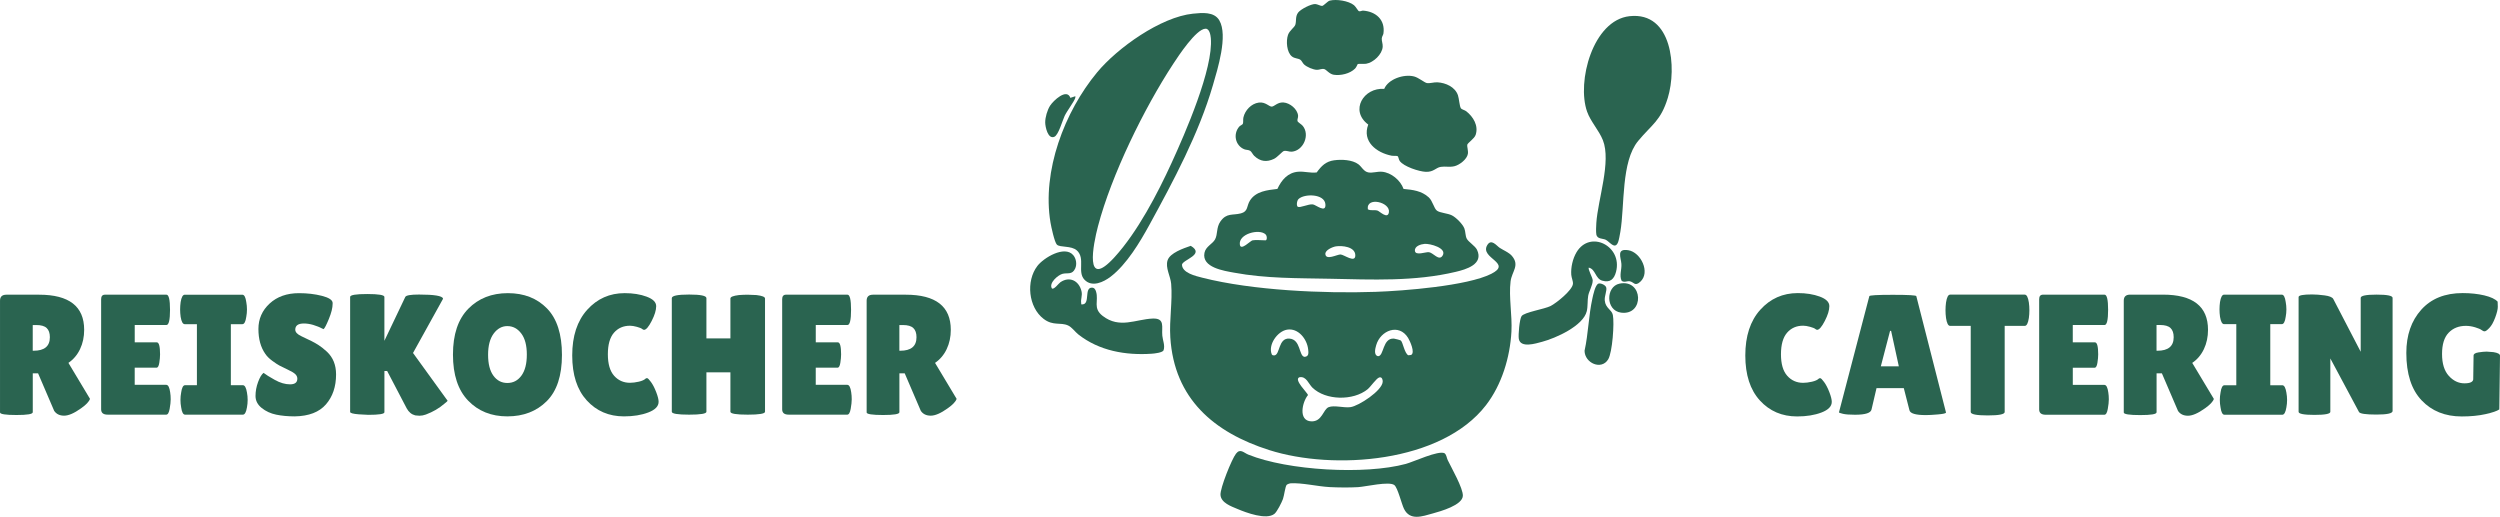 <svg xmlns="http://www.w3.org/2000/svg" id="Ebene_2" data-name="Ebene 2" viewBox="0 0 1307.45 270.27"><defs><style>      .cls-1 {        fill: #2a6450;      }    </style></defs><g id="Ebene_1-2" data-name="Ebene 1"><g><path class="cls-1" d="M777.14,211.9c-23.27,30.16-79.67,34.22-113.4,23.47-28.88-9.21-49.67-26.86-51.69-58.93-.58-9.19,1.22-18.91.45-27.99-.34-4.01-3.15-8.44-1.87-12.33s8.34-6.26,12.11-7.56c7.68,4.56-4.22,7.21-4.59,9.87.13,4.32,7.13,5.91,10.67,6.81,26.21,6.67,63.5,8.32,90.58,7.39,14.57-.5,48.05-3.1,60.53-9.43,11.23-5.69-6.04-8.11-2.2-14.88,2.15-3.79,4.89.18,6.61,1.31,1.97,1.29,4.79,2.38,6.33,4.17,4.29,5-.01,8.12-.67,13.35-1.01,8.07.91,17.78.45,26.25-.74,13.5-5.04,27.77-13.31,38.5ZM673.14,172.4c-5.13.83-10.16,8.08-7.98,13.02.34.42.79.5,1.3.45,3.07-.31,1.96-9.22,7.88-8.79,6.08.43,4.85,9.27,7.94,9.55,2.33-.17,2.06-2.15,1.85-4.01-.61-5.32-5.16-11.16-10.99-10.22ZM732.61,178.09c1.06.85,1.92,6.7,3.9,7.71l1.46-.16c2.26-1.14-.57-7.3-1.57-8.94-4.78-7.76-14.44-3.91-16.67,3.8-.52,1.79-1.42,5.25.97,5.79,3.15-.02,2.28-9.6,8.29-9.21.53.03,3.33.78,3.62,1.01ZM679.66,197.26c-3.44,1.15,4.33,8.3,4.38,9.36-2.98,3.59-5.23,13.43,1.71,13.74,5.75.25,6.21-6.3,9.12-7.43s7.82.46,11.36,0c4.38-.58,16.71-8.69,16.9-13.31.05-1.09-.39-2.62-1.79-2.23-1.54.43-4.44,4.81-6.11,6.18-7.46,6.1-21.91,5.93-28.88-.86-2.01-1.97-3.15-6.02-6.7-5.43Z"></path><path class="cls-1" d="M697.74,83.83c3.83-.53,9.46-.32,12.66,2.07,1.79,1.34,2.77,3.82,5.21,4.27,2.24.41,4.68-.56,7.16-.35,4.76.41,9.64,4.41,11.26,8.99,4.78.44,9.44.98,13.17,4.4,2.1,1.92,2.7,5.77,4.3,6.96s5.61,1.34,7.82,2.46,5.63,4.55,6.52,6.85c.61,1.59.49,3.87,1.22,5.3.91,1.79,4.41,3.82,5.38,5.84,3.65,7.63-5.85,10.3-11.08,11.54-21.57,5.14-43.91,4.07-65.84,3.62-16.84-.34-33.46-.09-50.12-3.18-5.25-.97-17.02-2.66-15.49-10.38.66-3.33,4.23-4.62,5.53-7.01,1.49-2.73.57-6.17,2.8-9.37,3.25-4.65,6.38-3.11,10.75-4.26,3.84-1.01,2.94-3.84,4.65-6.6,3.1-5.02,9.19-5.55,14.41-6.18,2.19-4.71,5.45-8.54,10.83-8.99,3.32-.28,6.43.81,9.73.37,2.47-3.42,4.78-5.76,9.13-6.36ZM678.74,108.14c1.08.7,5.58-1.52,7.82-1.26,1.6.18,7.09,4.93,6.59-.16-.53-5.43-11-5.53-14.03-2.64-.92.87-1.22,3.53-.39,4.07ZM715.35,109.46c1.59.89,3.46.16,5.08.68,1.11.36,5.33,4.7,5.94.88.85-5.35-11.99-8.35-11.02-1.56ZM655.05,125.69c1.47-.33,5.03,0,6.81,0,.81,0,.92-2.19.02-3.09-3.15-3.16-14.46-.33-13.44,5.48.55,3.14,5.48-2.15,6.6-2.4ZM745.02,127.55c-1.86.16-5.27,1.11-5.05,3.6.25,2.78,5.69.5,7.36.74,2.28.33,5.21,4.79,7.09,1.83,2.56-4.01-6.64-6.41-9.41-6.18ZM698.58,128.86c-1.66.27-5.62,1.92-5.44,4.02.28,3.43,6.12.2,7.9.2s7.92,4.83,7.76.33c-.16-4.45-7-5.07-10.22-4.56Z"></path><path class="cls-1" d="M623.95,7.15c4.72-.48,11.03-1.13,13.73,3.5,4.63,7.92-.88,25.44-3.37,33.97-7.36,25.28-20.59,49.95-33.22,73.03-4.98,9.11-11.92,20.67-20.2,27.02-3.77,2.89-9.78,5.75-13.72,1.62-3.92-4.1.57-11.11-3.96-15.28-2.89-2.66-8.85-1.46-10.48-3.07-1.25-1.24-2.98-9.4-3.34-11.52-4.52-26.9,7.31-57.99,24.37-78.56,10.63-12.83,33.31-28.99,50.18-30.71ZM630.45,15.01c-4.93.16-14.22,14.34-16.92,18.46-15.26,23.31-32.22,57.95-39.31,84.86-2.5,9.49-7.36,33.75,8.7,16.13,11.95-13.11,22.43-33.18,29.82-49.32,6.96-15.2,21.93-49.33,20.49-65.24-.15-1.63-.7-4.96-2.79-4.89Z"></path><path class="cls-1" d="M852.24,8.46c22.44-2.45,24.72,27.18,19.99,42.72-3.68,12.08-8.35,13.88-15.51,22.53-8.97,10.84-6.97,33.68-9.31,47.53-.23,1.34-.74,4.29-1.17,5.39-1.7,4.33-4.53-.44-6.63-1.31-1.55-.64-4.32-.3-4.76-2.67-.25-1.35-.11-4.6,0-6.1.82-12.21,7.85-32.06,3.43-43.23-2.05-5.16-6.43-9.73-8.26-14.91-5.54-15.66,3.01-47.86,22.22-49.95Z"></path><path class="cls-1" d="M672.93,253.54c-.8.86-1.31,5.61-1.97,7.43s-3.08,6.66-4.47,7.77c-4.2,3.34-14.78-.63-19.33-2.56-3.29-1.39-8.58-3.2-8.87-7.34-.24-3.49,5.84-18.64,8.1-21.56s4.03-.5,6.46.48c20.63,8.35,61.02,10.65,82.39,4.85,4.11-1.12,16.99-7.19,20.22-5.58,1.08.86,1.09,2.38,1.66,3.58,1.94,4.05,8.09,14.74,7.92,18.69-.21,4.93-11.69,8.1-15.71,9.22-5.5,1.52-11.92,3.97-15.07-2.41-1.27-2.57-3.27-11.05-5.06-12.43-2.73-2.09-15.02.85-18.97,1.09-4.47.27-10.39.2-14.88-.03-6.21-.32-14.67-2.37-20.57-1.97-.39.03-1.6.52-1.84.78Z"></path><path class="cls-1" d="M723.91,46.49c2.18-5.21,10.34-7.86,15.61-6.51,2.38.61,5.36,3.16,6.64,3.44,1.49.33,3.71-.48,5.6-.37,4.36.25,9.24,2.44,10.72,6.77.58,1.68.81,5.71,1.53,6.78.46.68,2.03.97,2.8,1.58,3.65,2.86,6.51,7.5,4.94,12.32-.67,2.05-4.16,4.18-4.41,5.23-.18.78.59,3.08.34,4.7-.45,2.86-4.37,5.86-7.05,6.5-2.51.6-4.8-.03-7.11.33-2.69.42-3.68,2.76-7.88,2.6-3.46-.13-11.56-2.77-13.6-5.66-.57-.8-.68-2.22-1.03-2.47-.55-.39-2.28-.12-3.2-.3-7.92-1.54-15.59-7.43-12.25-16.29-9.85-7.33-2.37-19.49,8.36-18.65Z"></path><path class="cls-1" d="M550.16,150.86c1.07.73,3.46-2.61,4.39-3.25,4.82-3.31,9.73-.77,11.04,4.64.6,2.47-.5,4.04-.14,6.28.1.64-.27.7.67.66,4.09-.18.82-8.67,4.84-8.75,1.33-.03,1.9.88,2.26,2.07,1.47,4.87-1.82,8.63,3.46,12.71,8.88,6.85,17.31,1.72,26.17,1.38,6.59-.25,4.58,4.43,5.02,8.96.24,2.53,1.51,5.07.65,7.66-.6,1.22-4.74,1.67-6.11,1.76-13.67.95-27.58-1.49-38.48-10.09-1.68-1.32-3.37-3.8-5.36-4.69-4.02-1.8-7.75.38-12.76-3.42-8.01-6.09-9.33-19.79-3.28-27.69,3.26-4.26,14.2-10.91,18.73-5.69,1.59,1.83,2.06,4.87,1.02,7.08-1.56,3.31-3.87,2.1-6.49,2.69-2.33.53-7.46,4.85-5.65,7.68Z"></path><path class="cls-1" d="M710.05,33.51c-.11.07-.64,1.62-1.37,2.35-2.63,2.66-7.53,3.8-11.14,3.24-2.29-.36-3.85-2.63-4.93-2.95-1.32-.4-2.53.4-3.82.37-2.03-.03-5.32-1.45-6.81-2.84-.74-.68-1.17-1.94-1.93-2.44-1.21-.8-2.97-.58-4.4-1.72-2.77-2.21-3.13-8.14-2.05-11.26.81-2.35,3.4-3.91,3.84-5.34.63-2.05-.11-4.28,1.49-6.38,1.32-1.73,6.72-4.5,8.91-4.43,1.08.03,2.85,1.05,3.57.99.9-.08,2.86-2.48,4.04-2.78,3.42-.88,9.87.1,12.68,2.41.96.79,2.08,2.98,2.59,3.13.74.22,1.48-.35,2.11-.31,6.73.48,11.66,4.79,10.69,11.91-.12.9-.81,1.59-.88,2.65-.1,1.42.59,2.76.48,4.36-.27,3.97-4.82,8.23-8.64,8.87-1.11.18-3.98-.11-4.42.17Z"></path><path class="cls-1" d="M830.92,139.94c-.62.81,2.04,5.27,2.04,6.7,0,2.53-1.93,5.61-2.37,8.06s-.13,5.51-.73,8.01c-1.86,7.78-16.28,14.14-23.32,16.03-3.36.9-11.33,3.46-12.23-1.51-.36-2.01.36-10.31,1.44-11.9,1.39-2.06,11.94-3.64,15.23-5.32,3-1.54,11.32-8.21,11.64-11.56.13-1.36-.76-3.16-.88-4.75-.28-3.85.76-8.41,2.72-11.73,7.09-11.97,24.23-3.28,20.69,10.2-1,3.81-3.09,5.83-7.25,4.6-3.61-1.07-3.43-6-6.97-6.8Z"></path><path class="cls-1" d="M658.29,53.65c3.55-.49,5.46,2.23,6.85,2.11s3.02-2.39,6.09-2.17c3.37.24,7.28,3.41,7.64,6.86.11,1.07-.53,2.03-.31,2.85.19.68,2.03,1.64,2.76,2.53,3.89,4.8.29,12.97-5.71,13.5-1.48.13-2.86-.75-4.22-.34-.78.23-3.33,3.24-5.11,4.09-3.85,1.84-7.18,1.41-10.31-1.53-.78-.73-1.45-2.24-2.14-2.67-.93-.58-2.1-.41-3.11-.82-4.72-1.94-5.95-7.99-2.62-11.85.52-.61,1.7-.91,1.92-1.58.27-.8.01-2.14.26-3.23.85-3.73,4.11-7.21,8.01-7.75Z"></path><path class="cls-1" d="M836.03,148.3c1.19-.33,3.62.78,3.98,2.01.5,1.7-.97,4.44-.75,6.85.39,4.11,3.65,4.73,4.23,7.59.85,4.19-.23,19.5-2.43,23.16-3.53,5.88-12.31,1.98-12.37-4.46,1.99-9.01,2.11-18.41,4.11-27.41.38-1.71,1.5-7.25,3.23-7.73Z"></path><path class="cls-1" d="M846.97,148.34c12.48-2.57,13.13,16.8.81,15.16-8.19-1.09-8.02-13.68-.81-15.16Z"></path><path class="cls-1" d="M559.78,51.18l2.61-.87c.04.35.02.66-.09,1-.56,1.84-4.32,6.74-5.53,9.33-1.12,2.4-3.19,9.9-5.32,10.87-3.4,1.55-4.81-5.17-4.83-7.44-.03-2.69,1.11-6.57,2.57-8.83,1.7-2.62,8.72-9.27,10.59-4.07Z"></path><path class="cls-1" d="M848.07,146.83c-1.31-2.86.12-5.78-.11-8.85-.25-3.32-2.76-8.16,3.62-7.12,6.55,1.06,11.7,11.63,6.23,16.52-2.86,2.56-3.25.14-5.46-.28-1.41-.27-2.91.85-4.28-.27Z"></path></g><g><path class="cls-1" d="M17.12,215.61c0,.96-2.84,1.43-8.51,1.43s-8.6-.45-8.6-1.34v-58.44c0-2.09,1.11-3.14,3.32-3.14h17.12c15.71,0,23.57,6.12,23.57,18.37,0,3.7-.72,7.07-2.15,10.08-1.43,3.02-3.47,5.42-6.09,7.21l11.29,18.82c-.48,1.43-2.03,3.08-4.66,4.93-3.58,2.57-6.54,3.86-8.87,3.86s-4.06-.84-5.2-2.51l-8.42-19.63h-2.78v20.35ZM17.12,169.99v13.44h.45c5.68,0,8.51-2.36,8.51-7.08,0-2.15-.55-3.75-1.66-4.79-1.11-1.05-2.91-1.57-5.42-1.57h-1.88Z"></path><path class="cls-1" d="M82.01,179.04c1.13,0,1.7,2.09,1.7,6.27,0,1.26-.13,2.73-.4,4.44-.27,1.7-.76,2.55-1.48,2.55h-11.38v8.96h16.49c1.02,0,1.7,1.32,2.06,3.94.18,1.14.27,2.35.27,3.63s-.18,2.94-.54,4.97c-.36,2.03-.96,3.05-1.79,3.05h-30.65c-2.27,0-3.4-.93-3.4-2.78v-57.63c0-1.55.69-2.33,2.06-2.33h32.09c1.25,0,1.88,2.64,1.88,7.93s-.63,7.93-1.88,7.93h-16.58v9.05h11.56Z"></path><path class="cls-1" d="M102.98,201.45v-31.91h-6.36c-1.02,0-1.73-1.28-2.15-3.85-.18-1.26-.27-2.54-.27-3.85s.09-2.6.27-3.86c.42-2.57,1.14-3.85,2.15-3.85h30.12c1.02,0,1.7,1.29,2.06,3.85.24,1.26.36,2.54.36,3.86s-.12,2.6-.36,3.85c-.36,2.57-1.05,3.85-2.06,3.85h-6.01v31.91h6.28c1.02,0,1.73,1.28,2.15,3.85.24,1.26.36,2.54.36,3.85s-.12,2.6-.36,3.86c-.42,2.57-1.14,3.85-2.15,3.85h-30.21c-1.02,0-1.7-1.28-2.06-3.85-.24-1.26-.36-2.54-.36-3.86s.12-2.6.36-3.85c.36-2.57,1.04-3.85,2.06-3.85h6.18Z"></path><path class="cls-1" d="M137.84,195c1.13.89,3.09,2.12,5.87,3.67,2.78,1.56,5.44,2.33,7.98,2.33s3.81-.98,3.81-2.96c0-.89-.36-1.69-1.07-2.37-.72-.69-2.03-1.48-3.95-2.37-1.91-.9-3.35-1.6-4.3-2.11s-2.23-1.34-3.81-2.51c-1.58-1.16-2.79-2.37-3.63-3.63-2.39-3.4-3.59-7.74-3.59-13s1.96-9.69,5.87-13.31c3.91-3.61,9.04-5.42,15.37-5.42,4.3,0,8.27.46,11.92,1.39,3.65.93,5.53,2.14,5.65,3.63v.54c0,2.09-.66,4.74-1.97,7.93-1.32,3.2-2.24,4.97-2.78,5.33-3.82-1.97-7.24-2.96-10.26-2.96s-4.53,1.08-4.53,3.23c0,1.32,1.11,2.48,3.32,3.49.48.24,1.17.57,2.06.99.9.42,1.93.91,3.09,1.48,1.17.57,2.42,1.28,3.77,2.15,1.34.87,2.79,2.02,4.35,3.45,3.17,2.99,4.75,6.93,4.75,11.83,0,6.4-1.76,11.62-5.29,15.68-3.53,4.07-8.96,6.16-16.31,6.28-3.59,0-6.83-.3-9.72-.9-2.9-.6-5.42-1.76-7.58-3.49-2.15-1.73-3.23-3.82-3.23-6.28s.45-4.88,1.34-7.3c.9-2.42,1.85-4.02,2.87-4.79Z"></path><path class="cls-1" d="M201.03,215.61c0,.89-2.81,1.34-8.42,1.34l-5.02-.27c-2.99-.24-4.48-.66-4.48-1.25v-60.14c0-1.02,2.99-1.52,8.96-1.52s8.96.51,8.96,1.52v22.94l10.93-22.94c.42-.84,2.81-1.25,7.17-1.25,7.95,0,12.13.69,12.55,2.06,0,.12-.03.24-.09.36l-15.59,28.14,18.1,25.01c0,.12-.57.63-1.7,1.53-2.75,2.39-5.98,4.27-9.68,5.65-1.14.42-2.27.63-3.4.63l-2.15-.18c-1.91-.48-3.41-1.7-4.48-3.68l-10.22-19.54h-1.43v21.6Z"></path><path class="cls-1" d="M265.34,217.76c-8.4,0-15.24-2.75-20.52-8.25-5.29-5.5-7.93-13.52-7.93-24.06s2.67-18.54,8.02-23.98c5.35-5.44,12.25-8.16,20.7-8.16s15.28,2.68,20.48,8.02c5.2,5.35,7.8,13.44,7.8,24.29s-2.66,18.91-7.98,24.2c-5.32,5.29-12.17,7.93-20.57,7.93ZM265.38,170.53c-2.87,0-5.27,1.32-7.21,3.94-1.94,2.63-2.91,6.32-2.91,11.07s.93,8.4,2.78,10.94c1.85,2.54,4.29,3.81,7.31,3.81s5.47-1.28,7.35-3.85c1.88-2.57,2.82-6.24,2.82-11.02s-.97-8.46-2.91-11.02-4.35-3.85-7.21-3.85Z"></path><path class="cls-1" d="M338.2,155.16c3.32,1.23,4.97,2.88,4.97,4.97s-.79,4.68-2.37,7.75c-1.58,3.08-2.91,4.62-3.99,4.62-.3,0-.64-.16-1.03-.49-.39-.33-1.29-.69-2.69-1.08-1.4-.39-2.61-.58-3.63-.58-3.47,0-6.26,1.23-8.38,3.67-2.12,2.45-3.18,6.2-3.18,11.25s1.09,8.8,3.27,11.25c2.18,2.45,4.94,3.67,8.29,3.67,1.37,0,2.91-.19,4.62-.58,1.7-.39,2.91-.94,3.63-1.66.12-.12.36-.18.72-.18s1.03.67,2.02,2.02c.98,1.35,1.89,3.11,2.73,5.29.84,2.18,1.26,3.87,1.26,5.06,0,2.33-1.79,4.18-5.38,5.56-3.58,1.37-7.83,2.06-12.73,2.06-7.89,0-14.37-2.78-19.45-8.34-5.08-5.56-7.62-13.4-7.62-23.53s2.61-18.09,7.84-23.89c5.23-5.79,11.75-8.69,19.58-8.69,4.36,0,8.2.61,11.52,1.84Z"></path><path class="cls-1" d="M400.09,215.34c0,1.02-3.02,1.52-9.05,1.52s-9.05-.51-9.05-1.52v-20.61h-12.55v20.61c0,1.02-3.02,1.52-9.05,1.52s-9.05-.51-9.05-1.52v-59.42c0-1.25,3.02-1.88,9.05-1.88s9.05.63,9.05,1.88v21.06h12.55v-20.88c0-.84,1.49-1.43,4.48-1.79,1.55-.12,3.08-.18,4.57-.18l4.57.18c2.99.36,4.48.96,4.48,1.79v59.24Z"></path><path class="cls-1" d="M438.18,179.04c1.13,0,1.7,2.09,1.7,6.27,0,1.26-.13,2.73-.4,4.44-.27,1.7-.76,2.55-1.48,2.55h-11.38v8.96h16.49c1.02,0,1.7,1.32,2.06,3.94.18,1.14.27,2.35.27,3.63s-.18,2.94-.54,4.97c-.36,2.03-.96,3.05-1.79,3.05h-30.65c-2.27,0-3.4-.93-3.4-2.78v-57.63c0-1.55.69-2.33,2.06-2.33h32.09c1.25,0,1.88,2.64,1.88,7.93s-.63,7.93-1.88,7.93h-16.58v9.05h11.56Z"></path><path class="cls-1" d="M470.35,215.61c0,.96-2.84,1.43-8.51,1.43s-8.6-.45-8.6-1.34v-58.44c0-2.09,1.11-3.14,3.32-3.14h17.12c15.71,0,23.57,6.12,23.57,18.37,0,3.7-.72,7.07-2.15,10.08-1.43,3.02-3.47,5.42-6.09,7.21l11.29,18.82c-.48,1.43-2.03,3.08-4.66,4.93-3.58,2.57-6.54,3.86-8.87,3.86s-4.06-.84-5.2-2.51l-8.42-19.63h-2.78v20.35ZM470.35,169.99v13.44h.45c5.68,0,8.51-2.36,8.51-7.08,0-2.15-.55-3.75-1.66-4.79-1.11-1.05-2.91-1.57-5.42-1.57h-1.88Z"></path></g><g><path class="cls-1" d="M951.73,155.12c3.32,1.23,4.98,2.89,4.98,4.98s-.79,4.68-2.38,7.76c-1.59,3.08-2.92,4.62-3.99,4.62-.3,0-.64-.16-1.03-.49-.39-.33-1.29-.69-2.69-1.08-1.41-.39-2.62-.58-3.63-.58-3.47,0-6.27,1.23-8.39,3.68-2.12,2.45-3.19,6.21-3.19,11.26s1.09,8.81,3.28,11.26c2.18,2.45,4.95,3.68,8.3,3.68,1.38,0,2.92-.19,4.62-.58,1.7-.39,2.92-.94,3.63-1.66.12-.12.36-.18.72-.18s1.03.67,2.02,2.02c.99,1.35,1.9,3.11,2.74,5.29.84,2.18,1.26,3.87,1.26,5.07,0,2.33-1.8,4.19-5.38,5.56-3.59,1.37-7.84,2.06-12.74,2.06-7.9,0-14.39-2.78-19.47-8.35-5.08-5.56-7.63-13.41-7.63-23.55s2.62-18.11,7.85-23.91c5.23-5.8,11.77-8.7,19.61-8.7,4.37,0,8.21.62,11.53,1.84Z"></path><path class="cls-1" d="M1007.04,217.08c-5.2,0-8.02-.84-8.43-2.51l-2.96-11.58h-14.27l-2.6,11.13c-.36,1.86-3.23,2.78-8.61,2.78-2.87,0-5-.16-6.37-.49s-2.06-.58-2.06-.76l15.88-60.75c0-.48,4.1-.72,12.29-.72s12.29.24,12.29.72l15.52,60.84c0,.42-1.38.75-4.13.99s-4.94.36-6.55.36ZM983.63,191.6h9.42l-4.04-18.57h-.54l-4.84,18.57Z"></path><path class="cls-1" d="M1048.41,215.47c0,1.2-2.96,1.79-8.88,1.79s-8.88-.6-8.88-1.79v-45.04h-10.77c-1.02,0-1.74-1.38-2.15-4.13-.18-1.32-.27-2.66-.27-4.04s.09-2.72.27-4.04c.42-2.75,1.13-4.13,2.15-4.13h39.03c1.02,0,1.73,1.38,2.15,4.13.18,1.32.27,2.66.27,4.04s-.09,2.72-.27,4.04c-.42,2.75-1.14,4.13-2.15,4.13h-10.5v45.04Z"></path><path class="cls-1" d="M1095.61,179.04c1.13,0,1.7,2.09,1.7,6.28,0,1.26-.13,2.74-.4,4.44-.27,1.7-.76,2.56-1.48,2.56h-11.4v8.97h16.51c1.02,0,1.7,1.32,2.06,3.95.18,1.14.27,2.35.27,3.63s-.18,2.95-.54,4.98c-.36,2.04-.96,3.05-1.79,3.05h-30.69c-2.27,0-3.41-.93-3.41-2.78v-57.69c0-1.56.69-2.33,2.06-2.33h32.12c1.26,0,1.88,2.65,1.88,7.94s-.63,7.94-1.88,7.94h-16.6v9.06h11.58Z"></path><path class="cls-1" d="M1127.82,215.65c0,.96-2.84,1.43-8.52,1.43s-8.61-.45-8.61-1.35v-58.5c0-2.09,1.11-3.14,3.32-3.14h17.14c15.73,0,23.6,6.13,23.6,18.39,0,3.71-.72,7.07-2.15,10.09-1.43,3.02-3.47,5.43-6.1,7.22l11.31,18.84c-.48,1.43-2.04,3.08-4.67,4.93-3.59,2.57-6.55,3.86-8.88,3.86s-4.07-.84-5.2-2.51l-8.43-19.65h-2.78v20.37ZM1127.82,169.97v13.46h.45c5.68,0,8.52-2.36,8.52-7.09,0-2.15-.55-3.75-1.66-4.8-1.11-1.05-2.92-1.57-5.43-1.57h-1.89Z"></path><path class="cls-1" d="M1169.54,201.47v-31.94h-6.37c-1.02,0-1.73-1.29-2.15-3.86-.18-1.26-.27-2.54-.27-3.86s.09-2.6.27-3.86c.42-2.57,1.14-3.86,2.15-3.86h30.15c1.02,0,1.7,1.29,2.06,3.86.24,1.26.36,2.54.36,3.86s-.12,2.6-.36,3.86c-.36,2.57-1.05,3.86-2.06,3.86h-6.01v31.94h6.28c1.02,0,1.73,1.29,2.15,3.86.24,1.26.36,2.54.36,3.86s-.12,2.6-.36,3.86c-.42,2.57-1.14,3.86-2.15,3.86h-30.24c-1.02,0-1.7-1.29-2.06-3.86-.24-1.26-.36-2.54-.36-3.86s.12-2.6.36-3.86c.36-2.57,1.04-3.86,2.06-3.86h6.19Z"></path><path class="cls-1" d="M1251.28,214.93c0,1.26-2.81,1.88-8.43,1.88s-8.67-.45-9.15-1.35l-14.98-28v27.91c0,1.08-2.77,1.61-8.3,1.61s-8.3-.54-8.3-1.61v-60.03c0-.9,2.36-1.35,7.09-1.35,1.85,0,4.02.17,6.5.49,2.48.33,3.99.94,4.53,1.84l14.36,27.64v-28.18c0-1.13,2.78-1.7,8.34-1.7s8.34.57,8.34,1.7v59.13Z"></path><path class="cls-1" d="M1293.45,198.15l.18-12.2c0-.84.87-1.39,2.6-1.66s3.17-.4,4.31-.4l3.5.27c2.27.36,3.41.99,3.41,1.88l-.36,28.08c-1.2.84-3.6,1.66-7.22,2.47-3.62.81-7.76,1.21-12.43,1.21-8.67,0-15.67-2.81-21-8.44-5.32-5.62-7.98-13.88-7.98-24.77,0-9.27,2.6-16.81,7.81-22.61,5.2-5.8,12.41-8.7,21.63-8.7,4.19,0,7.97.41,11.35,1.21,3.38.81,5.7,1.9,6.96,3.27.06.48.09,1.38.09,2.69s-.45,3.19-1.35,5.61c-.9,2.42-1.91,4.23-3.05,5.43-1.14,1.2-1.96,1.79-2.47,1.79s-1.05-.22-1.61-.67c-.57-.45-1.69-.93-3.36-1.43-1.68-.51-3.29-.76-4.85-.76-3.71,0-6.72,1.2-9.02,3.59-2.3,2.39-3.45,6.1-3.45,11.13s1.18,8.84,3.54,11.44c2.36,2.6,5.08,3.9,8.17,3.9s4.62-.78,4.62-2.33Z"></path></g></g></svg>